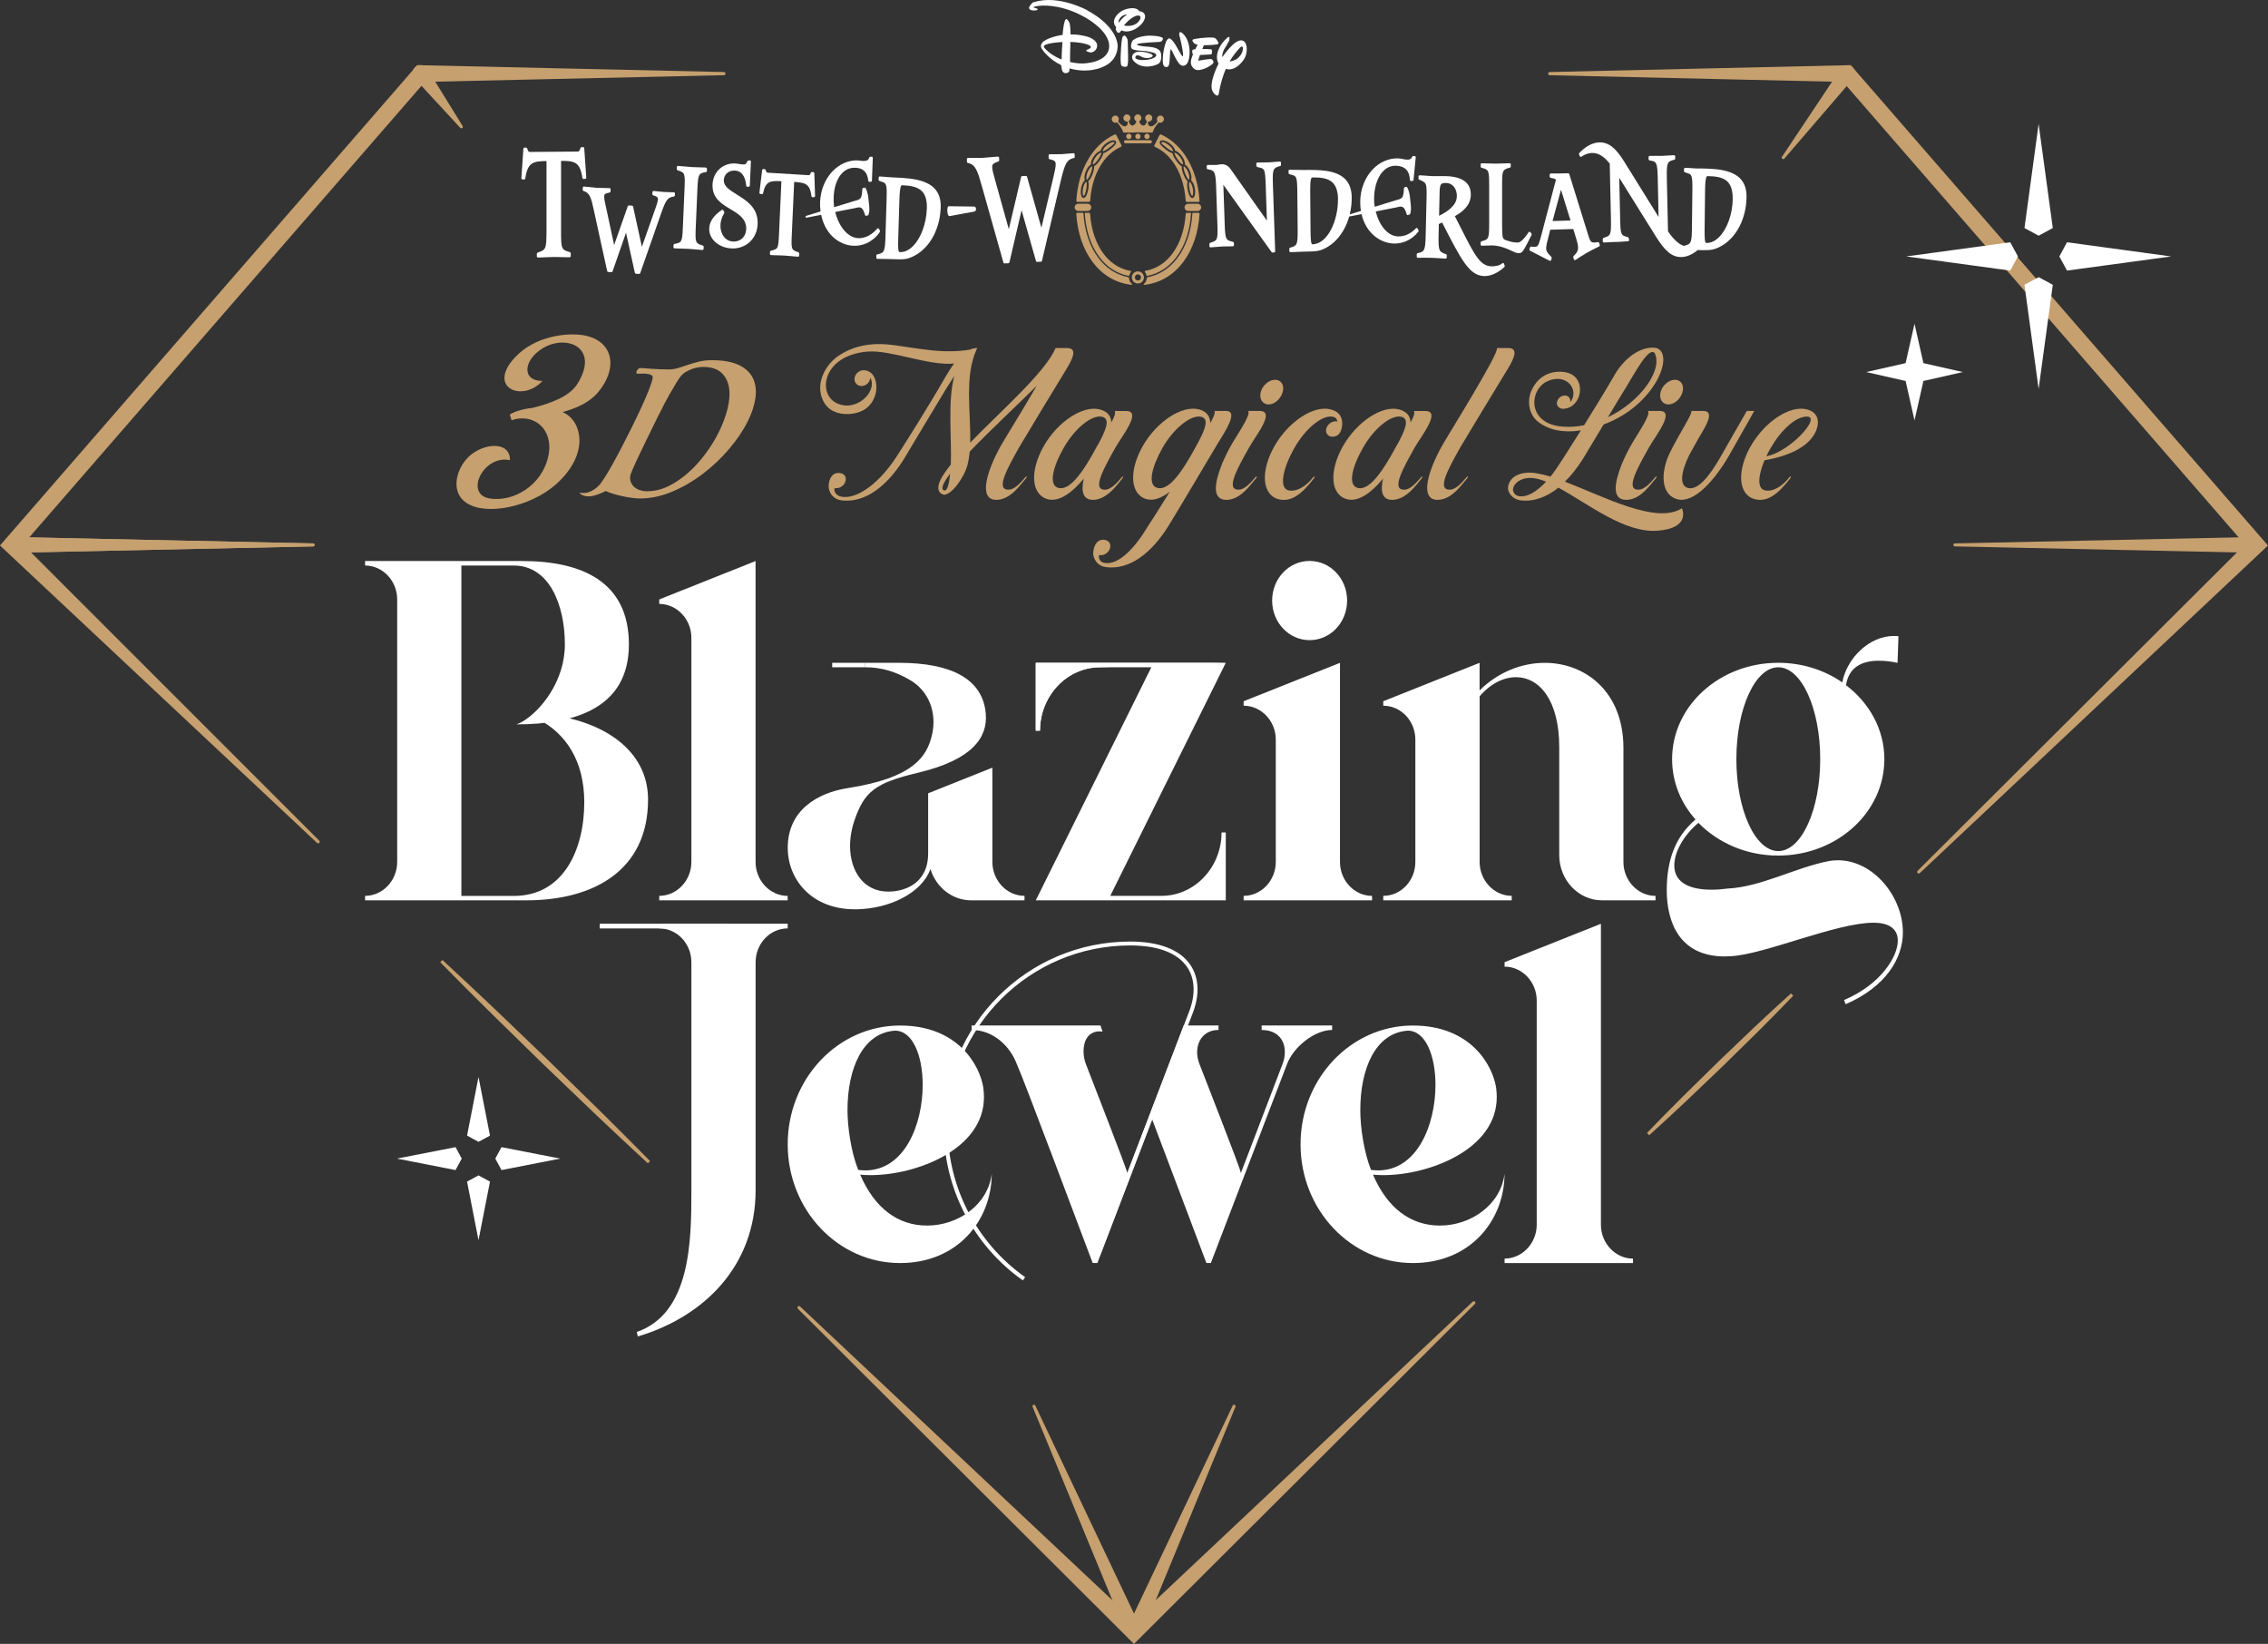 <?xml version="1.0" encoding="UTF-8"?>
<svg id="_レイヤー_2" data-name="レイヤー 2" xmlns="http://www.w3.org/2000/svg" viewBox="0 0 546.97 396.42">
  <rect x="0" y="0" width="546.97" height="396.42" fill="#333333" stroke="none"/>
  <defs>
    <style>
      .cls-1 {
        fill: #c6a06f;
      }

      .cls-2 {
        fill: #fff;
      }

      .cls-3 {
        fill: #bca071;
      }
    </style>
  </defs>
  <g id="object">
    <g>
      <path class="cls-3" d="M2.8,129.49l72.73,1.55c.2,0,.35.17.35.37,0,.19-.16.35-.35.35l-72.73,1.55c-1.06.02-1.93-.81-1.95-1.87-.02-1.06.82-1.93,1.87-1.95h.08"/>
      <path class="cls-2" d="M131.19,172.21c14.02,1.34,25.1,8.54,25.1,20.58,0,17.11-13.12,24.32-29.36,24.32h-38.88v-1.08c4.25,0,7.74-3.69,7.74-8.18v-63.3c0-4.49-3.5-8.18-7.74-8.18v-1.08h37.86c14.25,0,25.76,4.85,25.76,20.11s-12.87,19.28-27.12,19.28c0,0,.96-.37,1.43-.65,4.64-2.75,10.25-9.95,10.25-18.62,0-9.55-3.76-19.03-12.32-19.03h-12.64v79.67h12.64c12.05,0,17-11.25,17-22.62,0-9.99-4.5-16.51-10.9-19.89-1.17-.62-.41-1.46,1.18-1.31"/>
      <path class="cls-2" d="M189.97,217.11h-30.98v-1.08c4.25,0,7.75-3.69,7.75-8.18v-54.04c0-4.49-3.5-8.18-7.75-8.18v-1.08l23.23-9.26v72.57c0,4.49,3.49,8.18,7.74,8.18v1.08Z"/>
      <path class="cls-2" d="M249.8,217.11l27.86-56.2h-12.37c-7.96,0-14.47,6.88-14.47,15.29h-1.02v-16.37h45.82l-27.86,56.2h12.37c7.96,0,14.47-6.87,14.47-15.29h1.02v16.37h-45.82ZM265.28,160.91c-7.96,0-14.47,6.88-14.47,15.29h-1.02v-16.37h45.82"/>
      <path class="cls-2" d="M330.91,217.11h-30.98v-1.08c4.25,0,7.75-3.69,7.75-8.18v-29.49c0-4.49-3.5-8.18-7.75-8.18v-1.08l23.23-9.26v48.02c0,4.49,3.49,8.18,7.74,8.18v1.08Z"/>
      <path class="cls-2" d="M399.27,217.11h-12.91c-5.7,0-10.32-4.89-10.32-10.91v-25.97c0-11.54-4.89-16.93-10.43-16.93-2.96,0-6.13,1.53-8.77,4.6v39.95c0,4.49,3.5,8.18,7.74,8.18v1.08h-30.98v-1.08c4.3,0,7.74-3.69,7.74-8.18v-29.49c0-4.49-3.44-8.18-7.74-8.18v-1.08l23.23-9.26v6.65c4.46-4.43,10.22-6.65,15.7-6.65,9.79,0,18.93,6.93,18.99,20.4v27.62c0,4.49,3.49,8.18,7.74,8.18v1.08Z"/>
      <path class="cls-2" d="M445.11,242.17l-.38-1.02c8.87-3.75,12.96-10.46,12.96-14.32,0-2.56-1.72-4.32-5.86-4.32-8.98,0-26.35,7.67-34.37,8.07l-1.51.06c-10.92,0-13.98-8.3-13.98-15.97,0-7.16,1.99-12.84,6.94-17.05-3.55-3.98-5.65-9.04-5.65-14.55,0-12.84,11.45-23.24,25.6-23.24,5.81,0,11.13,1.76,15.44,4.72,1.13-5.96,6.61-11.19,12.42-11.19.38,0,.75,0,1.13.06l-.22,6.42c-1.56-.34-3.07-.51-4.52-.51-4.09,0-7.26,1.59-7.91,5.91,5.65,4.26,9.25,10.68,9.25,17.84,0,12.84-11.45,23.24-25.6,23.24-7.69,0-14.52-3.07-19.25-7.9-3.98,3.41-5.81,7.39-5.81,10.28,0,4.49,4.3,5.85,8.98,5.85,1.29,0,2.64-.11,3.93-.28,8.01-.4,16.35-5.06,24.2-6.59.81-.17,1.62-.23,2.37-.23,8.45,0,15.65,8.69,15.65,17.39,0,6.14-3.98,13.07-13.82,17.33M428.87,205.23c5.59,0,10.11-9.94,10.11-22.16s-4.52-22.16-10.11-22.16-10.11,9.94-10.11,22.16,4.52,22.16,10.11,22.16"/>
      <path class="cls-2" d="M265.28,160.91c-7.96,0-14.47,6.88-14.47,15.29h-1.02v-16.37h45.82"/>
      <path class="cls-2" d="M208.66,160.91h0c3.91,0,7.33,1.02,10.88,3.12,4.48,2.65,6.44,7.78,5.25,13.09-1.21,5.41-4.62,10.48-20.26,12.91-7.42,1.15-14.55,5.36-14.55,14.41,0,7.79,5.91,14.83,16.13,14.83h.48c7.74-.11,15.7-3.81,17.8-9.72,1.34,4.38,5.22,7.56,9.84,7.56h12.85v-1.08c-4.25,0-7.75-3.69-7.75-8.18v-22.73l-15.49,6.18v14.56c-.05,7.33-5.81,9.15-9.63,9.15-5.97,0-9.2-5-9.2-11.02,0-2.02.37-4.16,1.1-6.28,2.38-6.8,4.89-8.9,15.3-11.37,13.13-3.12,16.81-8.52,16.33-14.22-.7-8.38-8.26-12.29-21.01-12.29h-8.14l.04,1.08Z"/>
      <path class="cls-2" d="M153.83,322.28l-.27-1.08c13.07-4.49,13.18-22.11,13.18-34.21v-54.93c0-4.55-3.5-8.18-7.75-8.18v-1.14h30.98v1.14c-4.25,0-7.74,3.64-7.74,8.18v54.93c0,18.24-12.37,30.51-28.4,35.29"/>
      <path class="cls-2" d="M217.08,304.58c-15.01,0-27.11-12.84-27.11-28.64s12.1-28.64,27.11-28.64c13.93,0,19.2,9.55,20.06,14.94.11.8.16,1.59.16,2.33,0,12.67-16.4,18.81-27.32,18.81-.86,0-1.72-.06-2.53-.11,3.5,8.12,9.14,12.27,16.13,12.27,7.48,0,14.68-5,15.6-12.5-.05,11.31-8.28,21.54-22.1,21.54M208.64,282.24c9.57,0,13.88-11.14,13.88-20.63,0-6.99-2.37-13.07-6.67-13.07-7.8.51-11.46,9.15-11.46,19.15,0,4.15.86,10.06,2.58,14.43.59.06,1.13.11,1.67.11"/>
      <path class="cls-2" d="M340.75,304.58c-15,0-27.1-12.84-27.1-28.64s12.1-28.64,27.1-28.64c13.93,0,19.2,9.55,20.06,14.94.11.8.16,1.59.16,2.33,0,12.67-16.4,18.81-27.32,18.81-.86,0-1.72-.06-2.53-.11,3.5,8.12,9.14,12.27,16.13,12.27,7.48,0,14.68-5,15.6-12.5-.05,11.31-8.28,21.54-22.1,21.54M332.31,282.24c9.57,0,13.88-11.14,13.88-20.63,0-6.99-2.37-13.07-6.67-13.07-7.8.51-11.46,9.15-11.46,19.15,0,4.15.86,10.06,2.58,14.43.59.06,1.13.11,1.67.11"/>
      <path class="cls-2" d="M393.84,304.58h-30.98v-1.08c4.25,0,7.75-3.69,7.75-8.18v-54.04c0-4.49-3.5-8.18-7.75-8.18v-1.08l23.23-9.26v72.57c0,4.49,3.49,8.18,7.74,8.18v1.08Z"/>
      <path class="cls-2" d="M246.68,308.76c-11.94-8.42-19.07-22.16-19.07-36.76,0-24.79,20.16-44.95,44.95-44.95,6.96,0,11.97,1.93,14.48,5.57,2.11,3.06,2.33,7.18.64,11.6l-22.35,58.47-.88-.34,22.35-58.47c1.58-4.12,1.39-7.94-.54-10.73-2.32-3.38-7.06-5.16-13.7-5.16-24.26,0-44,19.74-44,44,0,14.29,6.98,27.74,18.67,35.99l-.54.77Z"/>
      <path class="cls-2" d="M304.27,247.3v1.08c3.82,0,5.59,2.44,5.59,5.28,0,.97-.16,1.93-.54,2.9l-10.06,26.31c0-.85-9.09-23.87-10.06-26.48-.32-.91-.49-1.82-.49-2.62,0-3.01,1.88-5.4,5.16-5.4v-1.08h-8.4l-8.12,21.23s0,.01,0,.02l-5.49,14.32c0-.74-9.09-23.87-10.06-26.48-.32-.91-.48-1.88-.48-2.84,0-3.07,1.51-4.83,3.87-4.83.24,0,.48.02.7.05l-.49-1.47h-31.08v1.08c5.32,0,9.31,4.03,10.86,8.13,1.88,4.15,15.54,40.74,18.34,48.07h1.13l13.23-34.6c4.78,12.56,11.24,29.83,13.07,34.6h1.07l18.39-48.02c1.56-4.09,6.62-8.18,10.86-8.18v-1.08h-17.05Z"/>
      <rect class="cls-2" x="144.64" y="222.75" width="30.98" height="1.14"/>
      <path class="cls-2" d="M315.84,154.37c-5,0-9.04-4.26-9.04-9.55s4.03-9.55,9.04-9.55,9.04,4.26,9.04,9.55-4.03,9.55-9.04,9.55"/>
      <polygon class="cls-2" points="200.7 160.91 208.66 160.91 208.62 159.83 200.7 159.83 200.7 160.91"/>
      <path class="cls-1" d="M355.71,314.43l-80.82,80.59-1.41,1.4-1.41-1.4-79.64-79.42c-.15-.15-.15-.39,0-.54.15-.15.38-.15.53,0l81.93,77.06h-2.81l83.1-78.23c.15-.14.39-.13.54.02.14.15.13.38,0,.53"/>
      <path class="cls-1" d="M174.6,18.13l-73.07,1.64,1.53-.7L4.33,132.72l-.12-2.78,72.78,72.78c.15.15.15.39,0,.54-.14.14-.38.15-.53,0L1.39,132.85l-1.39-1.31,1.28-1.47L100,16.43l.62-.72.9.02,73.07,1.64c.21,0,.37.18.37.39,0,.2-.17.37-.37.37"/>
      <path class="cls-1" d="M373.74,17.37l71.7-1.64.9-.02.62.72,98.73,113.65,1.27,1.47-1.39,1.31-82.58,77.69c-.15.14-.39.13-.53-.02-.14-.15-.14-.38,0-.53l80.29-80.05-.12,2.78-98.73-113.65,1.53.7-71.7-1.64c-.21,0-.37-.18-.37-.39,0-.2.17-.37.37-.37"/>
      <path class="cls-1" d="M2.8,129.49l72.73,1.55c.2,0,.35.17.35.37,0,.19-.16.35-.35.35l-72.73,1.55c-1.06.02-1.93-.81-1.95-1.87-.02-1.06.81-1.93,1.87-1.95h.08"/>
      <path class="cls-1" d="M544.17,133.31l-72.73-1.55c-.2,0-.35-.17-.35-.37,0-.19.16-.35.35-.35l72.73-1.55c1.06-.02,1.93.81,1.95,1.87.02,1.06-.82,1.93-1.87,1.95h-.08"/>
      <path class="cls-1" d="M103.05,16.6l8.53,13.8c.1.17.05.39-.12.49-.15.09-.34.06-.46-.06l-11-11.92c-.72-.78-.67-1.99.11-2.71.78-.72,1.99-.67,2.71.11.08.09.16.19.22.29"/>
      <path class="cls-1" d="M446.96,18.91l-16.63,19.33c-.13.15-.36.17-.51.04-.14-.12-.16-.32-.06-.47l14.15-21.21c.59-.88,1.78-1.12,2.66-.53.88.59,1.12,1.78.53,2.66-.04.06-.09.13-.14.19"/>
      <path class="cls-1" d="M271.74,392.79l25.55-53.84c.09-.18.3-.26.48-.17.17.08.25.29.18.46l-22.71,55.1c-.4.98-1.52,1.44-2.5,1.04-.98-.4-1.44-1.52-1.04-2.5.01-.03.03-.06.04-.09"/>
      <path class="cls-1" d="M271.74,394.34l-22.71-55.1c-.08-.18.01-.39.19-.47.18-.07.38,0,.46.18l25.55,53.84c.45.95.05,2.1-.91,2.55-.95.45-2.1.05-2.55-.91-.01-.03-.03-.06-.04-.09"/>
      <path class="cls-1" d="M106.7,231.5c4.27,3.94,8.52,7.91,12.72,11.91l12.58,12.06,12.46,12.19c4.14,4.08,8.24,8.19,12.32,12.33l-.53.55c-4.27-3.94-8.51-7.91-12.72-11.91l-12.58-12.06-12.46-12.19c-4.14-4.08-8.24-8.19-12.31-12.34l.53-.55Z"/>
      <path class="cls-1" d="M432.48,240.11c-2.8,2.91-5.62,5.78-8.48,8.63l-8.63,8.47-8.75,8.35c-2.93,2.77-5.9,5.5-8.89,8.2l-.53-.55c2.8-2.9,5.62-5.78,8.48-8.62l8.62-8.48,8.74-8.35c2.93-2.77,5.9-5.5,8.89-8.2l.53.55Z"/>
      <path class="cls-2" d="M140.64,35.48h-.39c-.12,0-.22.08-.26.21-.24.85-.42.85-.74.86l-11.36.09c-.32,0-.51,0-.74-.83-.03-.12-.16-.21-.26-.21h-.41c-.14,0-.26.12-.26.27l-.48,7.08c0,.08.02.16.07.22.05.06.11.08.2.09.05,0,.12,0,.17.01.08,0,.16.02.23.02.13-.02.25-.1.27-.24.56-3.91,1.91-4.18,5.12-4.21v16.73c-.02,4.6-.14,4.64-2.15,5.35-.11.04-.18.15-.18.27v.63c0,.08.03.15.08.2.05.05.12.08.19.08h0c.67,0,1.35-.04,2.01-.07.63-.03,1.24-.06,1.82-.06.72,0,1.44.02,2.11.04.61.02,1.18.04,1.69.03.15,0,.27-.13.27-.29v-.67c0-.13-.08-.24-.2-.28-2.02-.58-2.14-.61-2.13-5.27v-16.73c3.23-.02,4.57.23,5.15,4.12.02.14.13.24.26.24h0c.07,0,.15,0,.22-.02.13-.02.29,0,.38-.11.05-.06.08-.14.07-.22l-.49-7.07c-.01-.15-.13-.26-.27-.26"/>
      <path class="cls-2" d="M162.76,47.16l.02-.49c0-.16-.11-.29-.25-.3-.42-.03-.83-.03-1.25-.04-.41,0-.81-.01-1.22-.04-.4-.03-.8-.07-1.2-.12-.41-.05-.82-.09-1.23-.12-.07,0-.14.02-.19.07-.05.05-.09.12-.09.2l-.02.49c0,.13.07.25.19.29,1.07.33,1.17.55,1.15.99-.02.47-.25,1.17-.63,2.25l-3.24,9.17-2.12-9.7c-.03-.12-.13-.21-.24-.22l-.77-.05c-.12,0-.22.07-.27.19l-3.29,9.35-2.05-9.53c-.24-1.06-.37-1.76-.35-2.21.02-.52.19-.69,1.31-.91.12-.03.21-.13.22-.27l.02-.49c0-.16-.1-.29-.25-.3-.52-.03-1.04-.04-1.55-.04-.51,0-1.02-.01-1.53-.04s-1.02-.09-1.53-.15c-.52-.06-1.04-.12-1.56-.15-.07,0-.14.02-.2.07-.05.05-.08.12-.09.2l-.02.51c0,.13.08.26.2.29,1.53.43,1.85,1.68,2.5,4.69l3.2,14.62c.03.12.13.21.24.22l.79.05c.12,0,.23-.07.27-.19l3.25-9.33,2.13,9.67c.03.12.13.21.24.22l.79.05h.01c.11,0,.21-.07.25-.19l5.01-14.31c1.16-3.27,1.55-3.98,3.08-4.15.13-.01.23-.13.24-.27"/>
      <path class="cls-2" d="M170.24,40.4c-.53-.03-1.06-.04-1.6-.05-.56-.01-1.14-.03-1.76-.06-.53-.03-1.05-.08-1.58-.13-.57-.05-1.15-.11-1.79-.15-.08,0-.14.02-.19.07-.05.05-.08.12-.09.2l-.02.49c0,.13.07.25.19.29,1.74.58,1.85.61,1.69,4.34l-.4,9.31c-.16,3.73-.27,3.75-2.04,4.12-.12.03-.21.14-.22.27l-.02.49c0,.16.11.29.25.3.71.04,1.32.05,1.9.07.51.01.99.02,1.48.05.65.04,1.25.1,1.82.15.52.05,1.03.1,1.53.13h.02c.06,0,.13-.03.18-.07.05-.05.09-.12.09-.2l.02-.51c0-.13-.07-.25-.19-.29-1.74-.55-1.88-.59-1.72-4.32l.4-9.31c.16-3.74.38-3.78,2.07-4.09.12-.02.22-.13.22-.27l.02-.51c0-.16-.11-.29-.25-.3"/>
      <path class="cls-2" d="M177.71,46.91c-1.66-1.03-3.1-1.92-3.15-3.3-.04-.94.56-2.37,2.36-2.47,1.77-.09,2.84,1.2,3.05,3.64.01.15.14.27.28.26l.33-.02c.14,0,.25-.13.25-.27l.27-5.77c0-.08-.03-.16-.08-.22-.05-.06-.13-.09-.2-.08l-.33.02c-.1,0-.19.07-.23.16-.34.76-.56.77-.84.79-.38.02-.74-.04-1.12-.1-.45-.08-.96-.17-1.59-.13-2.9.16-4.99,2.55-4.87,5.58.11,2.92,2.25,4.19,4.31,5.43,1.91,1.14,3.72,2.23,3.81,4.54.07,1.84-1.1,3.18-2.84,3.28-.87.04-1.64-.23-2.23-.81-.68-.66-1.09-1.68-1.14-2.81-.04-1.06.26-2.15.9-3.24.06-.09.06-.21,0-.3l-.22-.37c-.04-.06-.1-.11-.17-.13-.07-.02-.14,0-.2.04-2.07,1.4-3.08,3-3.02,4.74.04,1.08.51,2.07,1.34,2.88,1.08,1.05,2.67,1.66,4.3,1.66.12,0,.23,0,.35,0,3.43-.19,5.83-2.9,5.69-6.46-.14-3.51-2.73-5.12-5.02-6.53"/>
      <path class="cls-2" d="M192.56,60.83c-1.67-.55-1.77-.59-1.61-4.13l.58-12.83c2.69.17,3.81.45,4.16,3.43.02.14.12.24.25.25.06,0,.13,0,.19,0,.05,0,.1,0,.16,0,.08,0,.15-.03.2-.08s.08-.13.08-.21l-.18-5.48c0-.15-.11-.27-.25-.28l-.33-.02c-.12,0-.22.06-.27.18-.22.6-.35.59-.62.58l-9.68-.59c-.28-.02-.42-.02-.57-.65-.03-.12-.13-.2-.24-.21l-.35-.02c-.13,0-.26.1-.28.25l-.65,5.43c0,.08.01.16.06.22.05.06.12.1.19.1.05,0,.1.01.15.02.07.01.13.02.2.03.12,0,.25-.09.28-.22.6-2.92,1.74-3.05,4.42-2.9l-.58,12.83c-.16,3.48-.22,3.5-1.96,3.93-.12.03-.2.14-.21.26l-.02.49c0,.16.1.29.25.3.56.03,1.13.05,1.69.06.54.01,1.07.03,1.57.06.61.04,1.22.1,1.8.15.52.05,1.01.1,1.45.13h.01c.07,0,.13-.03.18-.07.05-.05.08-.12.09-.2l.02-.51c0-.13-.07-.25-.19-.29"/>
      <path class="cls-2" d="M212.18,55.92c.06-.09.07-.21.02-.31l-.22-.42c-.04-.08-.12-.13-.2-.14-.08,0-.17.02-.23.09-1.2,1.4-2.63,2.19-4.15,2.29-2.61.16-4.97-2.39-5.98-6.31l4.79-.94c1.28-.34,1.82-.4,2.43,1.71.03.11.14.18.25.15l.41-.11c.06-.02.11-.06.14-.12.38-.87.17-2.42.07-3.16-.01-.1-.02-.17-.03-.23,0-.04,0-.1-.01-.17-.04-.53-.14-1.93-.75-2.92-.05-.08-.14-.12-.22-.09l-.37.1c-.09.02-.15.1-.16.2-.13,2.45-.34,2.5-1.98,2.94,0,0,0,0,0,0l-4.82,1.48c-.01-.06-.02-.11-.03-.17l-.09-1.26c-.14-4.57,1.81-7.89,4.73-8.07,2.19-.13,3.41.92,3.62,3.13.02.15.14.26.28.26l.35-.02c.14,0,.25-.13.25-.27l.21-5.48c0-.08-.03-.16-.08-.22-.05-.06-.12-.09-.2-.08l-.33.02c-.11,0-.21.09-.24.2-.16.53-.49.77-1.12.81-.41.03-.73-.02-1.07-.06-.37-.05-.74-.1-1.24-.07-4.91.3-8.7,5.28-8.43,11.09.02.43.06.83.11,1.22l-3.48,1.07c-.11.03-.17.15-.14.26.02.1.11.17.2.17.01,0,.03,0,.04,0l3.53-.69c.53,2.6,1.73,4.28,2.77,5.27,1.47,1.41,3.39,2.2,5.3,2.2.14,0,.29,0,.43-.01,2.25-.14,4.31-1.35,5.66-3.32"/>
      <path class="cls-2" d="M215.54,42.8c-.65-.03-1.24-.08-1.82-.13-.53-.05-1.03-.09-1.54-.12-.07,0-.14.03-.19.08-.05.05-.08.12-.08.2l-.02.51c0,.12.07.24.18.28.2.08.38.14.55.19,1.09.36,1.31.44,1.2,4.12l-.28,9.29c-.11,3.67-.36,3.73-1.99,4.13-.12.03-.2.14-.21.27v.51c-.02.16.1.29.24.29.7.03,1.32.03,1.9.03.51,0,.99,0,1.46.03.82.03,1.47.06,2.01.06.92,0,1.53-.07,2.11-.25,4.5-1.42,7.64-6.37,7.81-12.33.2-6.68-6.47-6.96-11.34-7.17M223.52,50.32c-.11,3.58-1.43,7.13-3.36,9.05-1,.99-2.07,1.47-3.2,1.42-.37-.02-.4-1.17-.33-3.44l.28-9.29c.04-1.36.13-2.97.47-3.32.04-.04.09-.07.2-.07,0,0,.02,0,.03,0,3.85.16,6.05,1.14,5.92,5.64"/>
      <path class="cls-2" d="M228.84,49.73c-.07,0-.14.03-.19.08-.3.34-.24,1.77.09,2.18.07.08.17.13.26.13l6.05-1.12c.45-.09.48-1.19-.1-1.19-.42,0-6.13-.08-6.13-.08"/>
      <path class="cls-2" d="M258.98,38.13c.13-.03.21-.15.21-.29l-.02-.62c0-.08-.03-.15-.09-.2-.05-.05-.12-.08-.19-.08-.49.02-.98.07-1.46.12-.47.05-.95.1-1.43.12-.47.02-.94.02-1.42.01-.48,0-.96,0-1.44.01-.15,0-.26.14-.26.3l.02.62c0,.13.09.24.22.27,1.24.27,1.46.53,1.48,1.18.02.62-.18,1.55-.52,3l-2.93,12.35-3.46-12.3c-.03-.12-.14-.2-.27-.2l-.91.04c-.12,0-.22.09-.25.22l-2.97,12.59-3.37-12.08c-.38-1.34-.61-2.23-.63-2.82-.03-.76.24-1.01,1.49-1.43.11-.04.19-.15.19-.28l-.02-.62c0-.08-.03-.15-.09-.2-.05-.05-.11-.08-.19-.08-.62.03-1.23.09-1.82.15-.58.06-1.19.12-1.78.15-.6.03-1.21.02-1.8.01-.6,0-1.22-.01-1.83.01-.15,0-.26.14-.26.29l.02.66c0,.13.1.25.22.27,1.85.35,2.35,1.91,3.41,5.72l5.16,18.3c.03.12.14.2.26.2h.01l.93-.04c.12,0,.22-.09.25-.22l2.93-12.56,3.47,12.25c.04.13.15.21.27.2l.93-.04c.12,0,.22-.09.25-.22l4.46-19.01c1.03-4.32,1.45-5.37,3.24-5.79"/>
      <path class="cls-2" d="M308.86,39.03c-.05-.05-.13-.08-.19-.08-.48.02-.94.06-1.4.11-.44.04-.88.08-1.33.1-.92.04-1.81,0-2.7.04-.15,0-.26.14-.26.29l.02.51c0,.13.09.23.2.27.19.05.37.09.53.13,1.17.27,1.39.32,1.51,4.02l.3,8.79-8.51-12.07c-.73-1.14-1.46-1.58-2.48-1.53-.28.01-.5.06-.7.1-.15.03-.28.06-.42.06-.4.02-.77,0-1.13,0-.35-.01-.68-.02-1.02,0-.15,0-.26.14-.26.29l.02.49c0,.13.1.25.22.27,1.57.28,1.9.33,2.03,4.22l.31,9.13c.13,3.78-.01,3.82-1.74,4.38-.11.04-.19.15-.19.27v.54c0,.08.03.15.08.21.05.05.13.08.2.08.69-.03,1.25-.08,1.75-.13.41-.04.78-.07,1.16-.09.53-.03.91-.02,1.29-.02.37,0,.72,0,1.19-.02.15,0,.26-.14.26-.29l-.02-.51c0-.13-.09-.24-.21-.27-1.71-.42-1.89-.46-2.01-4.23l-.33-9.53,11.63,16.22c.05.07.13.11.21.11h.01l.39-.02c.15,0,.26-.14.26-.3l-.55-16.23c-.13-3.73.09-3.8,1.77-4.32.12-.04.2-.15.19-.28l-.02-.51c0-.08-.03-.15-.09-.2"/>
      <path class="cls-2" d="M342.11,55.58l-.2-.44c-.04-.08-.11-.14-.19-.16-.08-.02-.17.01-.23.08-1.25,1.28-2.7,1.95-4.18,1.95h-.08c-2.46-.04-4.54-2.44-5.44-6.02l5.04-.99c1.28-.34,1.82-.4,2.43,1.71.03.11.14.18.25.15l.41-.11c.06-.02.11-.06.14-.12.38-.87.17-2.42.07-3.16-.01-.1-.02-.17-.03-.23,0-.04,0-.1-.01-.17-.04-.53-.14-1.94-.75-2.92-.05-.08-.14-.12-.22-.09l-.37.1c-.09.02-.15.11-.16.2-.13,2.45-.34,2.5-1.98,2.94,0,0,0,0,0,0l-5.06,1.56c-.05-.32-.1-.64-.14-.97l-.02-1.26c.13-4.53,2.23-7.67,5.12-7.67h.07c2.2.04,3.35,1.19,3.44,3.41,0,.15.12.27.26.27h.35c.13,0,.26-.1.27-.25l.53-5.45c0-.08-.02-.16-.07-.22-.05-.06-.12-.1-.2-.1h-.33c-.1.01-.21.06-.25.17-.19.51-.54.72-1.16.71-.41,0-.73-.07-1.07-.15-.36-.08-.73-.15-1.24-.16-2.19-.05-4.34.89-6.01,2.6-1.9,1.97-3.02,4.81-3.06,7.79,0,.81.05,1.57.16,2.29l-2.68.82c.32-1.31.49-2.71.47-4.16-.02-1.81-.53-3.25-1.53-4.29-2.25-2.35-6.6-2.3-10.08-2.25-.65,0-1.24-.01-1.82-.03-.53-.02-1.03-.04-1.54-.03-.15,0-.27.13-.26.29v.51c0,.12.08.23.19.27.21.07.39.12.56.16,1.1.3,1.33.37,1.36,4.05l.09,9.29c.03,3.67-.22,3.75-1.83,4.23-.12.04-.2.15-.19.28v.51c0,.08.03.15.08.2.05.05.12.08.19.08h0c.7,0,1.33-.04,1.91-.07.5-.03.98-.05,1.45-.05,2.21-.03,3.2-.08,4.11-.42,3.21-1.2,5.62-4.22,6.7-8.04l2.98-.58c1.05,4.55,4.52,7.03,7.87,7.09.04,0,.08,0,.12,0,2.21,0,4.28-1.04,5.72-2.87.07-.08.08-.21.04-.31M322.67,48.09c.05,5.08-2.47,10.77-6.15,10.82-.07,0-.1-.02-.13-.05-.28-.29-.32-1.76-.33-3.36l-.08-9.29c-.03-3.15.26-3.42.57-3.42,1.87-.02,3.75.12,4.91,1.32.81.84,1.21,2.15,1.23,3.99"/>
      <path class="cls-2" d="M362.74,63.6c-.03-.09-.1-.15-.19-.17-.08-.02-.17,0-.24.06-.62.58-1.82.76-2.66.73-2.7-.08-4.07-2.78-7.36-9.29-.44-.87-.91-1.8-1.42-2.8,1.81-1.03,3.78-2.54,3.84-5.07.07-2.91-1.92-4.45-5.91-4.58-.6-.02-1.15,0-1.68,0-.48.01-.94.02-1.39,0-.73-.02-1.34-.07-1.93-.12-.5-.04-.96-.08-1.43-.09-.08,0-.14.03-.19.08-.05.05-.08.12-.08.2v.51c-.01.12.05.23.16.27l.06.02c1.66.69,1.8.74,1.72,4.33l-.21,9.13c-.09,3.73-.35,3.89-1.94,4.23-.12.03-.21.14-.22.27v.57c-.01.08.01.15.06.21.05.05.12.09.2.08.92-.02,2.35-.04,3.35,0,.65.02,1.25.06,1.82.1.53.04,1.03.07,1.54.09.07,0,.14-.03.19-.08.05-.05.08-.12.08-.2v-.51c.02-.13-.06-.24-.17-.28-1.63-.57-1.88-.66-1.8-4.38l.06-2.88c.21-.11.43-.21.64-.3l.15-.07c4.62,9.04,6.56,12.79,10.1,12.91.05,0,.1,0,.15,0,1.57,0,3.22-.76,4.77-2.19.09-.08.12-.21.07-.32l-.17-.46ZM351.34,47.39c-.05,2.21-2.36,3.69-4.28,4.65l.13-5.73c.02-1.08.14-1.66.4-1.92.18-.18.48-.26,1.04-.26.07,0,.15,0,.23,0,1.48.05,2.53,1.41,2.49,3.25"/>
      <path class="cls-2" d="M369.34,56.31l-.28-.33c-.05-.06-.13-.1-.21-.09-.08,0-.15.05-.2.12-1.54,2.28-2.19,2.48-2.72,2.48-1.01,0-1.93-.29-2.78-.58-.76-.28-.89-.43-.89-3.94v-9.29c0-3.72.11-3.75,1.89-4.26.12-.03.2-.15.2-.28v-.49c0-.16-.12-.29-.27-.29-.58,0-1.15.03-1.72.06-1.12.05-2.22.05-3.29,0-.56-.03-1.12-.05-1.71-.05-.15,0-.27.13-.27.29v.51c0,.13.08.24.2.28,1.74.49,1.85.52,1.85,4.24v9.29c0,3.72-.17,3.76-1.85,4.21-.12.03-.2.15-.2.28v.51c0,.16.12.28.27.28.59,0,1.17-.03,1.63-.05.3-.02.56-.03.73-.03,1.44,0,3.06.44,4.95,1.35l.13.06c.42.21.85.42,1.3.44.08.01.16.02.24.02.13,0,.26-.02.38-.06.6-.26,1.11-1.25,2.65-4.35.05-.11.04-.24-.04-.33"/>
      <path class="cls-2" d="M385.65,58.59c-.04-.15-.18-.24-.32-.21-.61.15-1.01.11-1.15.09-.62-.11-.8-.6-1.22-2.01-.06-.2-.13-.41-.2-.64l-4.3-13.84c-.04-.12-.13-.2-.26-.2-1.82.06-3.27.07-4.18.05-.08,0-.15.03-.2.08-.05.06-.08.13-.08.21v.49c.01.14.11.25.24.28.63.1,1.05.27,1.28.39l-3.71,14.07c-.49,1.83-.71,2.11-1.25,2.16-.25.03-.61.02-1.02-.05-.13-.02-.25.06-.29.2l-.14.46c-.04.13.02.28.14.34l.59.3c.93.47,1.91.97,4.14,2.12.04.02.08.03.12.03s.08,0,.11-.03c.07-.04.13-.1.15-.19l.12-.46c.03-.1,0-.21-.08-.28-1.14-1.14-1.34-1.53-1.23-2.48.04-.45.21-1.12.41-1.89.07-.26.13-.53.21-.81l.34-1.37,5.56-.17.54,1.78c.42,1.34.64,2.19.61,2.83-.02.71-.33,1.15-1.09,1.92-.07.07-.1.19-.07.29l.14.48c.03.08.08.15.16.18.08.03.17.02.24-.03l.1-.06c1.92-1.26,2.63-1.74,5.6-3.2.12-.06.18-.2.15-.33l-.12-.51ZM378.76,53.17l-4.33.13,2.03-7.54,2.3,7.41Z"/>
      <path class="cls-2" d="M409.76,40.64c-.65,0-1.24-.05-1.82-.09-.53-.03-1.04-.07-1.54-.07-.07,0-.14.03-.19.08-.05.05-.08.12-.08.2v.51c0,.12.07.23.18.27.2.07.39.13.56.18,1.09.34,1.32.4,1.28,4.09l-.11,9.29c-.04,3.67-.29,3.74-1.92,4.18-.01,0-.02.02-.03.02-1.26-.44-2.52-1.6-3.82-3.51l-.28-12.86c-.08-3.91.17-3.98,1.82-4.42.12-.03.2-.15.2-.28v-.53c-.01-.08-.04-.15-.1-.2-.05-.05-.12-.08-.19-.08-.63.02-1.21.06-1.74.1-.44.03-.84.06-1.21.07-.46.01-.93,0-1.41,0-.5,0-1-.01-1.51,0-.15,0-.26.13-.26.29v.53c.01.14.11.25.23.28l.18.03c1.45.26,1.71.31,1.8,4.27l.2,9.33-8.33-13.41c-2.05-3.32-3.79-4.64-6-4.57-1.6.05-3.31.96-4.8,2.57-.08.08-.1.21-.05.32l.19.44c.03.08.1.13.17.15s.16,0,.22-.04c.75-.54,1.67-.87,2.53-.9,1.48-.04,2.88.8,4.29,2.57l.29,13.43c.08,3.89-.09,3.94-1.78,4.48-.12.04-.19.15-.19.28,0,.1,0,.19,0,.28,0,.1,0,.19,0,.28,0,.08.03.15.08.2.05.05.11.07.19.08.39-.01.79-.04,1.18-.06.38-.03.75-.05,1.11-.06l1.45-.04c.27-.04.61-.05.97-.07.36-.02.76-.04,1.14-.08.08,0,.15-.05.19-.12.04-.07.06-.15.04-.23l-.1-.42c-.03-.1-.1-.18-.19-.21-1.66-.44-1.79-.48-1.87-4.37l-.22-9.95,8.83,14.15h0c2.24,3.6,3.91,4.96,6.07,4.96.05,0,.1,0,.16,0,1.27-.04,2.6-.63,3.85-1.67h.09c2.21.04,3.2.02,4.11-.3,4.47-1.54,7.52-6.57,7.59-12.53.08-6.69-6.6-6.79-11.47-6.87M417.88,47.95c-.04,3.58-1.3,7.16-3.2,9.13-.98,1.02-2.02,1.53-3.18,1.51-.37,0-.42-1.16-.4-3.42l.11-9.29c.02-1.36.08-2.98.42-3.33.04-.04.09-.08.21-.08h.01c3.85.06,6.07.98,6.02,5.48"/>
      <path class="cls-1" d="M276.12,65.58c-.09-.12-.03-.25.15-.28,3.11-.55,5.16-2.42,6.39-4.03,1.91-2.51,3.05-5.91,3.3-9.71.01-.16.07-.23.17-.23h1c.07,0,.11.04.11.11-.23,4.13-1.47,7.86-3.57,10.61-1.84,2.42-4.21,3.93-6.95,4.47-.11.02-.18-.02-.21-.11-.07-.31-.21-.58-.39-.82M281.36,35.63c.74.56,1.14.75,1.36.82.15.05.22-.03.17-.19-.1-.29-.41-.8-1.03-1.27-.6-.46-1.08-.7-1.4-.73-.34-.03-.38.12-.36.22.03.18.38.46,1.27,1.15M280.06,32.45c5.39,2.5,8.77,8.61,9.22,15.91.01.19-.07.33-.2.33h-2.83c-.19,0-.28-.14-.3-.33-.26-3.76-1.4-7.13-3.29-9.61-.9-1.18-2.24-2.5-4.12-3.33-.16-.07-.2-.26-.13-.4l1.2-2.4c.09-.17.29-.24.45-.16M280.08,33.87c-.22.05-.31.17-.35.26-.2.41.22.99,1.36,1.87.86.65,1.37.89,1.7.94.02.32.21.85.85,1.76.55.78,1.01,1.24,1.38,1.39-.1.49.13,1.27.38,1.94.22.55.6,1.37,1.04,1.68-.23.53-.1,1.51-.01,1.99.12.62.45,2.05,1.11,2.05.01,0,.02,0,.04,0,.1,0,.24-.05.36-.21.29-.38.38-1.24.21-2.15-.16-.87-.51-1.61-.9-1.9.19-.45.1-1.28-.22-2.1-.31-.81-.83-1.49-1.27-1.69.09-.48-.19-1.3-.69-2.01-.5-.72-1.18-1.25-1.67-1.33-.05-.51-.55-1.21-1.24-1.75-.72-.56-1.57-.86-2.07-.74M282.93,36.47h0,0ZM286.88,45.61c.16.88.38,1.35.52,1.55.07.1.15.12.21,0,.11-.26.21-.87.06-1.68-.15-.84-.47-1.39-.67-1.57-.08-.08-.15-.06-.18.04-.07.23-.11.79.05,1.67M284.01,38.42c.49.69.86,1.04,1.08,1.18.13.09.22.01.21-.1,0-.3-.17-.89-.63-1.54-.47-.67-.97-1.01-1.25-1.12-.13-.05-.2,0-.17.15.05.22.22.67.76,1.44M286.61,43.26c.1.1.2.07.22-.06.06-.29.03-.9-.26-1.64-.28-.73-.67-1.19-.92-1.37-.13-.1-.22-.05-.22.1,0,.25.08.76.39,1.56.32.81.61,1.23.79,1.41M289.1,51.33h-1.41c-.07,0-.11.04-.12.11-.24,4.2-1.5,8-3.64,10.81-1.9,2.49-4.34,4.05-7.17,4.6-.13.03-.18.09-.19.23-.04.56-.3,1.05-.69,1.4-.13.12-.11.24.13.21,7.75-.87,12.76-8.09,13.28-17.13,0-.14-.04-.23-.19-.23M266.2,61.27c-1.91-2.51-3.05-5.91-3.3-9.71-.01-.16-.07-.23-.17-.23h-1c-.07,0-.11.04-.11.11.23,4.13,1.47,7.86,3.57,10.61,1.84,2.42,4.21,3.93,6.95,4.47.11.02.18-.02.21-.11.07-.31.21-.58.39-.82.09-.12.03-.25-.15-.28-3.11-.55-5.16-2.42-6.38-4.03M261.46,47.16c.14-.2.36-.67.52-1.55.16-.88.12-1.44.05-1.67-.03-.1-.1-.12-.18-.04-.2.19-.52.74-.67,1.57-.15.81-.05,1.42.06,1.68.06.13.14.11.21,0M262.24,43.26c.18-.18.47-.59.79-1.41.31-.8.39-1.31.38-1.56,0-.16-.1-.2-.22-.1-.24.18-.63.64-.92,1.37-.29.74-.31,1.35-.26,1.64.03.13.12.17.22.06M259.58,48.36c.44-7.3,3.82-13.41,9.22-15.91.17-.08.37-.01.45.16l1.2,2.4c.07.14.04.33-.13.4-1.87.84-3.21,2.15-4.11,3.33-1.89,2.48-3.03,5.85-3.29,9.61-.01.19-.11.33-.3.33h-2.83c-.13,0-.21-.14-.2-.33M260.93,47.53c.13.16.27.21.36.21.01,0,.03,0,.04,0,.66,0,1-1.43,1.11-2.05.09-.48.22-1.46-.01-1.99.44-.31.82-1.12,1.04-1.68.26-.66.48-1.44.38-1.94.37-.16.84-.62,1.38-1.39.63-.91.82-1.44.85-1.76.32-.05.84-.28,1.69-.94,1.14-.88,1.56-1.46,1.36-1.87-.04-.09-.14-.21-.35-.26-.5-.12-1.35.19-2.07.74-.7.53-1.2,1.24-1.24,1.75-.49.08-1.16.61-1.67,1.33-.5.71-.78,1.53-.69,2.01-.44.2-.96.88-1.27,1.69-.32.82-.4,1.65-.21,2.1-.39.29-.75,1.03-.9,1.9-.17.91-.08,1.77.21,2.15M263.78,39.6c.21-.14.59-.49,1.07-1.18.53-.77.71-1.22.76-1.44.03-.15-.04-.19-.17-.15-.28.1-.78.45-1.25,1.12-.46.65-.62,1.24-.63,1.54,0,.12.08.19.22.1M265.93,36.47h0,0ZM266.14,36.44c.21-.06.62-.26,1.36-.82.88-.69,1.24-.97,1.27-1.15.02-.1-.03-.25-.36-.22-.32.03-.8.27-1.4.73-.62.47-.93.98-1.03,1.27-.05.16.02.24.17.19M272.29,67.07c-.01-.14-.06-.2-.19-.23-2.82-.55-5.27-2.11-7.17-4.6-2.14-2.81-3.4-6.61-3.64-10.81,0-.07-.04-.11-.12-.11h-1.41c-.15,0-.2.1-.19.23.52,9.04,5.52,16.26,13.28,17.13.24.03.26-.09.13-.21-.39-.35-.65-.85-.69-1.4M275.88,66.9c0,.8-.65,1.46-1.46,1.46s-1.46-.65-1.46-1.46.65-1.46,1.46-1.46,1.46.65,1.46,1.46M275.17,66.9c0-.41-.33-.74-.74-.74s-.74.33-.74.74.33.74.74.74.74-.33.74-.74M269.01,29.59c.08,0,.16-.01.26-.05.06-.02.13,0,.17.04.94.91,1.34,2.01,1.46,2.38h2.09c.48-.04.96-.06,1.44-.06s.97.02,1.44.06h2.09c.12-.37.52-1.47,1.46-2.38.04-.04.11-.06.17-.04.1.03.18.05.26.05.47,0,.85-.39.85-.86s-.38-.86-.85-.86-.85.38-.85.86c0,.15.04.29.12.43.03.06.03.14-.01.19-.38.51-.96,1.12-1.54,1.12-.19,0-.35-.06-.48-.19-.16-.17-.25-.43-.24-.8,0-.05.02-.09.05-.12.03-.03.08-.05.12-.05,0,0,.03,0,.03,0,.46,0,.84-.39.84-.86s-.38-.86-.85-.86-.85.39-.85.86c0,.27.12.52.34.68.06.04.08.12.06.19-.22.79-.59.95-.86.95-.38,0-.73-.31-.96-.87-.03-.08,0-.17.07-.22.27-.16.42-.43.42-.74,0-.47-.38-.86-.85-.86s-.85.39-.85.86c0,.31.16.58.42.74.07.04.1.14.07.22-.23.55-.58.87-.96.87-.27,0-.63-.17-.86-.95-.02-.07,0-.14.06-.19.21-.17.34-.41.34-.68,0-.47-.38-.86-.85-.86s-.85.39-.85.86.38.86.85.86c0,0,.01,0,.03,0,.04,0,.09.02.12.05.03.03.05.08.05.12,0,.36-.08.63-.24.8-.12.12-.28.19-.48.19-.57,0-1.15-.61-1.54-1.12-.04-.06-.05-.13-.01-.19.08-.14.12-.28.12-.43,0-.47-.38-.86-.85-.86s-.85.38-.85.86.38.86.85.86M277.8,34.18c0-.21-.16-.37-.37-.37h-6c-.2,0-.37.17-.37.37s.17.37.37.37h6c.2,0,.37-.17.37-.37M277.26,32.89c0-.36-.29-.65-.64-.65s-.64.29-.64.65.29.65.64.65.64-.29.64-.65M275.07,32.89c0-.36-.29-.65-.64-.65s-.64.29-.64.65.29.65.64.65.64-.29.64-.65M272.88,32.89c0-.36-.29-.65-.64-.65s-.64.29-.64.65.29.65.64.65.64-.29.64-.65M262.3,50.87c.48,0,.87-.39.87-.87s-.39-.87-.87-.87h-2.26c-.48,0-.87.39-.87.87s.39.87.87.87h2.26ZM288.81,49.14h-2.26c-.48,0-.87.39-.87.87s.39.87.87.87h2.26c.48,0,.87-.39.87-.87s-.39-.87-.87-.87"/>
      <path class="cls-2" d="M270.05,4.46c.44-.65,1.06-.95,1.8-.99-.96.64-1.64,1.45-2,1.98-.15-.2-.11-.51.21-.99M271.06,6.15c.74-1.03,2.26-2.26,3.23-2.4.55-.07.72.15.75.39.03.24-.08.51-.08.51-.9,1.71-2.81,1.73-3.89,1.5M272.81,7.41c1.66-.51,3.3-2.07,3.34-3.36.07-1.29-1.38-1.34-1.38-1.34h-.05c-.26-.8-1.73-.74-1.73-.74-3.06.16-4.15,2.26-4.28,2.81-.14.48-.08,1.19.48,1.75-.19.46-.05.67,0,.78.05.16.3.65.6.62.21-.02.36-.17.65-.62.6.27,1.31.42,2.37.09"/>
      <path class="cls-2" d="M298.99,11.54c.67-.71.74-.04.74-.04.09.96-.43,1.73-.87,2.2-.15.16-.29.29-.4.38-.25.23-1.08.68-1.93.74.9-1.51,1.89-2.67,2.46-3.27M299.98,9.95c-1.5-1.1-4.03,2.2-5.19,3.82-.14-.85.46-1.91.46-1.91,0,0,.97-1.57,1.11-1.89.14-.32.23-.99.07-1.06-.14-.06-.39.14-.39.14-2.12,1.8-2.46,3.85-2.46,3.85-.23,1.11-.01,1.88.3,2.44-1.2,2.43-1.82,4.56-1.68,5.83.09.97.78,1.68,1.2,1.84.41.19.51-.32.51-.32.4-2.45,1.03-4.49,1.72-6.07.02,0,.04.01.06.02.13.03.26.06.38.07.04,0,.08,0,.12,0,.08,0,.17.01.25.01.05,0,.09,0,.14,0,.07,0,.15,0,.22-.02.05,0,.1-.02.15-.03.07-.01.13-.03.2-.05.05-.01.1-.03.14-.04.06-.02.13-.04.19-.06.05-.02.09-.04.14-.06.06-.03.12-.06.18-.08.04-.02.09-.04.13-.07.06-.03.12-.06.17-.1.04-.03.08-.05.12-.08.06-.04.11-.08.16-.11.04-.03.08-.06.12-.09.05-.04.1-.08.15-.12.04-.03.08-.06.11-.09.05-.04.1-.09.15-.13.03-.03.06-.06.1-.09.05-.05.1-.11.15-.16.06-.06.11-.12.17-.18.04-.04.07-.08.11-.12.04-.04.07-.09.11-.13.03-.03.05-.07.08-.1.04-.04.07-.09.1-.13.03-.03.05-.06.07-.09.03-.04.06-.08.09-.13.01-.02.02-.04.04-.05.06-.1.12-.19.17-.27.76-1.27.83-3.48-.11-4.19"/>
      <path class="cls-2" d="M292.63,15.16c.12-.39-.23-.83-.55-.92-.3-.07-2.63.3-2.9.37-.3.07-.16-.21-.16-.21,0,0,.23-.74.38-1.15.79-.02,1.7-.06,2.55-.11.3-.02.32-.26.32-.26,0,0,.04-.35.04-.67-.02-.35-.3-.32-.3-.32-.47-.06-1.26-.08-2.05-.07.01-.02.02-.04.03-.06.02-.06.05-.11.07-.17.02-.06.04-.11.06-.16.02-.03.03-.07.04-.1.02-.06.04-.11.06-.16,0-.02.02-.05.03-.07.02-.07.04-.13.06-.18,0,0,2.35-.05,3.25-.23.46-.09.21-.55.21-.55-.53-1.13-1.17-1.08-1.17-1.08-1.84-.12-4.54.3-4.84.44-.27.12-.25.32.09.78.18.23.42.35.62.41.09.03.22.05.37.08,0,0,0,.01,0,.02-.01.02-.03.05-.04.07,0,.01-.02.03-.03.04,0,.02-.02.04-.03.06-.01.03-.03.06-.05.09,0,.01-.01.02-.02.03-.09.18-.2.39-.31.62-.03.06-.06.12-.09.18,0,0-.01,0-.02,0-.46.03-.62.16-.62.16-.2.19-.08.69,0,.95.02.06.05.1.08.14,0,.01-.01.02-.01.03-.11.28-.85,1.77-.3,2.74.6,1.01,1.34.99,1.34.99,1.41.14,3.76-1.27,3.89-1.75"/>
      <path class="cls-2" d="M251.89,11.58s-.44-.48.23-.78c.6-.25,1.89-.56,4.11-.67,0,.04,0,.08,0,.11-.02.26-.04.52-.06.8,0,.06,0,.11-.01.17-.02.32-.04.64-.06.96,0,.08,0,.15-.01.22-.01.25-.03.51-.03.76,0,.09,0,.18-.01.27-.01.32-.02.63-.02.94-1.41-.59-2.93-1.43-4.13-2.79M262.24,2.48s-6.96-3.82-12.81-1.98c0,0-.37-.02-.71.46-.35.46-.65.78-.49,1.15.16.37,1.06.55,1.87.32,0,0,.37-.23-.09-.39-.44-.16-.69-.21-.69-.21,0,0-.23-.05.02-.16.23-.11,2.9-.9,7.55.46,4.66,1.33,10.9,5.3,10.6,9.24-.3,3.94-6.47,3.94-6.47,3.94,0,0-1.27.03-2.95-.35v-.21s0-.08,0-.13v-.08s0-.09,0-.14c0-.03,0-.05,0-.08,0-.07,0-.14,0-.21v-.02c0-.08,0-.16,0-.25,0-.05,0-.1,0-.15,0-.03,0-.07,0-.1,0-.06,0-.12,0-.18,0-.03,0-.05,0-.08,0-.07,0-.14,0-.21v-.02c.02-.7.04-1.48.06-2.2,0-.01,0-.03,0-.04,0-.06,0-.11,0-.17,0-.07,0-.14,0-.21,0-.02,0-.04,0-.06,0-.1,0-.2,0-.3,2.39.06,4.76.56,4.94,1.15,0,0,.12.28-.44.53-.51.21-.9.37-.49.58,0,0,.6.3.99.28.37-.02,1.36-.44,1.47-1.5.14-1.08-1.08-2.07-2.95-2.47-1.43-.3-2.19-.4-3.48-.39.02-1.18-.09-2.65-.35-2.99-.3-.46-.65-1.08-.95-.42-.25.58-.48,1.84-.6,3.53-1.98.26-4.19,1.04-4.89,1.84-.74.9-.04,1.66.03,1.73.04.09,1.43,2.21,4.52,3.73.04.55.14,1.17.35,1.52.46.74,1.36.25,1.47.14.09-.09.16-.32.21-.88,1.38.41,3.92.85,6.64.12,4.12-1.13,4.77-3.64,4.93-5.14.16-1.52-.85-5.49-7.37-9.01"/>
      <path class="cls-2" d="M271.98,9.95c-.02-.53-.21-.78-.37-1.01-.14-.23-.37-.53-.76-.21-.37.32-.46,2.39-.55,4.08-.09,1.66-.04,2.72.16,2.99.21.3.97.44,1.34.18.35-.25.25-2.74.25-2.74,0,0-.05-2.77-.07-3.3"/>
      <path class="cls-2" d="M280.44,9.19c-.53-.62-3.5-.6-3.5-.6-1.08.07-3.6.44-3.99,1.57-.37,1.08-.07,1.47-.07,1.47.3.58,2.44.6,3.02.65.6.04,2.14.28,2.67.6.53.35.16.74.16.74-.92.97-3.92,1.06-4.68.58-.3-.18-.37-.42-.05-.74.32-.35,1.31.21,1.2.16-.12-.07.48.35,1.31.39.85.04,1.45-.26,1.5-.56.05-.28-.71-.58-.71-.58-2.51-.78-3.52-.21-3.52-.21-1.41.83-.42,2-.42,2,2.17,2.44,5.67,1.01,6.08.67.39-.32.58-.69.62-1.68.05-.97-.37-1.41-.37-1.41-.69-.92-2.69-.97-3.29-1.01-.55-.02-1.71-.23-1.98-.3-.28-.07-.09-.28-.09-.28.25-.35,5.37-.55,5.37-.55.53-.05.6-.37.71-.58.09-.21.02-.35.02-.35"/>
      <path class="cls-2" d="M284.84,7.78s-.32-.16-.42.16c-.09.32.03.67.03.67.74,2.79.87,4.42.87,4.42,0,0,.02.48-.07.51-.07.05-.14-.02-.14-.02-.09,0-.94-1.52-.94-1.52l-.16-.3c-.88-1.64-1.52-2.17-1.52-2.17-.14-.14-.48-.51-.94-.02-.46.48-.85,2.07-1.04,3.57-.16,1.5-.09,2.35.12,2.72.23.37.69.51,1.08.21.42-.3.39-2.28.48-3.29.09-1.01.19-.83.19-.83.09-.02.53.92.53.92,0,0,1.15,2.53,1.91,2.92.76.39,1.41-.18,1.66-.74.25-.55.71-2.4.16-4.47-.55-2.08-1.8-2.74-1.8-2.74"/>
      <path class="cls-1" d="M135.7,99.36c1.54.73,2.84,1.97,3.52,3.88,1.86,5.09-1.41,10.81-6.4,14.58-6.68,4.99-17.12,6.65-21.14,2.8-3.27-3.11-1.05-9.09,2.55-11.44,3.75-2.51,8.83-2.35,8.76,1.8-6.31-1.44-11.13,8.18-4.9,9.23,5.73.92,12.74-3.17,14.18-10.38,1.3-6.47-3.7-10.31-8.9-8.49l-.42-1.39c.36-.22.89-.46,1.38-.67,1.15-.41,2.55-.78,4.12-.92,4.07-1.04,8.91-2.64,10.86-5.89,5.34-8.68-2.64-11.95-8.37-8.52-4.73,2.86-5.23,7.89-.13,7.92-4.85,5.3-13.56,1.56-6.5-5.8,4.75-5.07,12.51-5.92,16.52-5.21,7.24,1.35,8.25,8.05,3.36,13.79-2.06,2.43-5.23,3.81-8.48,4.71h0Z"/>
      <path class="cls-1" d="M146.11,118.41c-.84.37-1.83.87-3.07,1.16-2.29.54-3.54-.76-3.16-.73.33.03.69.04,1.1.04.62-.03,1.26-.24,1.94-.62.68-.39,1.29-.91,1.85-1.57.31-.4.74-1.03,1.28-1.89.54-.86,1.14-1.89,1.81-3.09.67-1.2,1.38-2.54,2.15-4.02.77-1.48,1.56-3.03,2.37-4.66,1.84-3.73,3.17-6.63,3.99-8.71.83-2.08,1.16-3.27,1-3.59-.19-.26-.5-.43-.93-.51-.43-.08-.89-.13-1.38-.13-.23,0-.46,0-.7.02-.24.01-.43.02-.57.02-.17,0-.28-.06-.31-.2-.04-.13-.02-.26.05-.41.26-.52.57-.77.94-.77.2,0,.55.02,1.04.06.49.04,1.07.09,1.72.13.65.04,1.34.08,2.08.11.73.03,1.4.04,2,.04.74,0,1.5-.12,2.25-.34.76-.23,1.55-.49,2.38-.78.83-.28,1.71-.54,2.64-.77.93-.23,1.94-.34,3.03-.34,2.81,0,5.03.4,6.65,1.2,1.62.8,2.75,1.89,3.37,3.24.62,1.36.8,2.92.55,4.69-.25,1.76-.85,3.59-1.78,5.48-1.1,2.24-2.6,4.47-4.49,6.71-1.89,2.23-4.01,4.25-6.35,6.04-2.35,1.79-4.83,3.24-7.45,4.34-2.62,1.1-5.21,1.65-7.76,1.65-.55,0-1.2-.05-1.97-.15-.77-.1-1.54-.24-2.32-.41-.78-.17-1.52-.37-2.23-.58-.71-.21-1.28-.44-1.71-.66M156.19,118.45c1.69,0,3.37-.41,5.03-1.22,1.66-.82,3.24-1.89,4.75-3.23,1.5-1.33,2.89-2.86,4.17-4.58,1.28-1.72,2.36-3.48,3.25-5.29.95-1.92,1.65-3.82,2.1-5.69.45-1.88.56-3.55.31-5.03-.25-1.47-.87-2.66-1.87-3.57-1-.9-2.47-1.35-4.39-1.35-.31,0-.72.04-1.21.11-.49.07-1.01.21-1.53.41-.53.2-1.04.46-1.54.77-.5.31-.93.72-1.28,1.2-.27.37-.6.89-1,1.55-.4.66-.85,1.43-1.35,2.3-.5.87-1.02,1.82-1.55,2.84-.53,1.02-1.06,2.07-1.6,3.16-1.21,2.46-2.23,4.53-3.03,6.19-.8,1.66-1.45,3.01-1.93,4.04-.48,1.03-.82,1.8-1.03,2.3-.2.5-.33.84-.39,1.01-.15.49-.18.97-.09,1.44.1.47.31.91.64,1.31s.79.72,1.37.97c.58.24,1.3.37,2.16.37"/>
      <path class="cls-1" d="M257.34,83.93c2.53,0,1.43,2.47-.09,4.97-.9,1.42-10.95,18.04-11.5,19.03-2.73,4.88-5.61,10-2.73,10.14,1.63.17,3.25-1.83,4.24-2.96.35-.44.58-.17,0,.46-.96.99-3.46,4.97-6.97,4.97-4.45,0-2.3-7.06,1.16-13.19.73-1.31,5.09-8.31,8.57-14.32-3.75,3.78-10.87,10.37-16.15,15.86-.12,1.08-.26,2.12-.52,3.14-.79,3.14-3.92,7.41-5.76,7.27-1.57-.47-1.71-2.03-.46-4.19.58-.96,1.31-2.01,2.18-3.08.23-6.65-.81-15.29.84-21.36l-1.89,2.94c-2.91,4.82-9.42,15.63-10.29,17.14-4.04,6.45-9.33,10.63-15.08,9.91-1.77-.26-2.82-1.57-3.02-2.99-.15-.99.26-3.86,2.62-3.6.99.09,1.69.79,1.45,1.83-.2,1.05-1.25,1.83-2.24,1.83-.14,0-.32,0-.41-.06-.26.79.26,1.57,1.08,1.95,3.31,1.19,9.01-2.09,13.83-9.47,2.24-3.46,7.93-12.49,11.71-19.09.73-1.25,1.45-2.41,2.18-3.4-6.1.61-15.26-3.31-20.8-2.88-10.72.84-12.29,9.94-7.64,12.38,4.76,2.41,10-2.64,8.28-6.02-.06,0-.06.06-.06.06-.12,1.05-1.05,1.89-2.09,1.89s-1.83-.84-1.69-1.89c.12-1.05,1.11-1.92,2.15-1.92,4.18,0,4.44,8.11-.9,10.03-2.56.99-7.06.9-8.77-2.56-2.15-4.12.52-9.01,3.92-11.13,3.87-2.47,8.25-3.11,13.54-2.33,6.22.84,11.51,2.06,17.9,1.02.58-.26,1.13-.38,1.77-.38l-.15.26c-3.05,6.6-1.37,15.28-1.57,22.55,7.58-7.84,17.99-16.8,20.6-22.81h2.76ZM229.15,114.21c-1.31,1.74-2.03,3.05-1.83,3.72.38.67.99.41,1.31-.73.26-.9.41-1.89.52-2.99"/>
      <path class="cls-1" d="M270.52,115.57c-.87.99-3.46,4.97-6.94,4.97-2.47,0-2.88-2.15-2.21-5.11-2.82,3.4-5.9,5.64-8.63,4.97-4.07-1.05-4.44-6.77-1.05-12.78,3.4-5.96,9.47-9.94,13.54-8.89,1.83.49,2.73,1.57,2.79,3.14.73-1.31,1.13-2.38.78-2.76h2.76c3.92,0-.93,5.96-2.56,8.83-2.73,4.88-5.61,9.99-2.73,10.14,1.63.17,3.26-1.83,4.24-2.96.44-.44.58-.17,0,.46M264.71,107.35l.17-.26c1.83-3.4,2.94-6.04.99-6.57-2.47-.64-6.6,2.7-9.3,7.41-2.73,4.76-3.72,9.09-1.31,9.73,2.44.64,5.23-2.88,7.93-7.58.38-.64,1.37-2.47,1.51-2.73"/>
      <path class="cls-1" d="M295.68,99.1c3.08,0-.17,4.91-2.09,7.99,0,0-10.57,17.84-11.83,19.79-4.04,6.48-9.33,10.61-15.02,9.88-1.77-.2-2.88-1.57-3.08-2.99-.12-.93.32-3.81,2.62-3.6,1.05.12,1.69.84,1.45,1.89-.2.99-1.19,1.83-2.24,1.83-.12,0-.26,0-.41-.06-.26.73.21,1.69,1.13,1.89,3.61.78,7.7-3.92,10.52-8.63,0,0,2.47-3.78,5.38-8.52-1.86,1.45-3.75,2.24-5.49,1.83-4.07-1.05-4.44-6.77-1.05-12.79,3.4-5.96,9.47-9.94,13.57-8.89,1.86.49,2.7,1.63,2.76,3.31.9-1.69,1.31-2.73.93-2.93h2.85ZM287.08,110.08c2.67-4.76,5.14-8.95,2.67-9.56-2.44-.64-6.62,2.7-9.36,7.41-2.67,4.76-3.72,9.09-1.25,9.73,2.44.64,5.23-2.88,7.93-7.59"/>
      <path class="cls-1" d="M294.72,111.85c.64-1.51,1.37-3.02,2.21-4.5,1.31-2.35,4.91-7.41,4.07-8.25h2.79c3.92,0-.96,5.96-2.56,8.83-2.73,4.88-5.61,9.99-2.73,10.14,1.63.17,3.25-1.83,4.24-2.96.35-.44.58-.18,0,.46-.96.99-3.46,4.97-6.97,4.97s-2.91-4.07-1.05-8.69M304.05,94.54c.41-1.6,1.98-2.96,3.46-2.96s2.3,1.36,1.83,2.96c-.44,1.63-1.95,2.99-3.4,2.99s-2.33-1.37-1.89-2.99"/>
      <path class="cls-1" d="M321.31,105.31c-.99,0-1.69-.84-1.48-1.83.23-1.05,1.22-1.89,2.27-1.89.15,0,.32.06.41.06-.06-.58-.35-.99-.99-1.13-2.47-.64-6.6,2.7-9.3,7.41-2.73,4.77-3.92,9.73-1.48,10.32,1.95.41,4.18-.9,5.93-3.14.35-.38.52-.2.2.26-2.99,3.86-5.49,5.75-8.48,5.03-4.07-1.05-4.44-6.77-1.05-12.79,3.4-5.96,9.47-9.94,13.54-8.89,1.74.44,2.59,1.42,2.79,2.85.06.46.2,3.75-2.35,3.75"/>
      <path class="cls-1" d="M342.69,115.57c-.87.99-3.46,4.97-6.94,4.97-2.47,0-2.88-2.15-2.21-5.11-2.82,3.4-5.9,5.64-8.63,4.97-4.07-1.05-4.44-6.77-1.05-12.78,3.4-5.96,9.47-9.94,13.54-8.89,1.83.49,2.73,1.57,2.79,3.14.73-1.31,1.13-2.38.78-2.76h2.76c3.92,0-.93,5.96-2.56,8.83-2.73,4.88-5.61,9.99-2.73,10.14,1.63.17,3.26-1.83,4.24-2.96.44-.44.58-.17,0,.46M336.88,107.35l.17-.26c1.83-3.4,2.94-6.04.99-6.57-2.47-.64-6.6,2.7-9.3,7.41-2.73,4.76-3.72,9.09-1.31,9.73,2.44.64,5.23-2.88,7.93-7.58.38-.64,1.37-2.47,1.51-2.73"/>
      <path class="cls-1" d="M353.67,115.57c-.96.99-3.46,4.97-6.97,4.97-4.45,0-2.3-7.06,1.16-13.19,1.31-2.35,13.97-22.58,13.13-23.42h2.76c2.53,0,1.42,2.47-.09,4.97-.9,1.43-10.95,18.05-11.51,19.03-2.73,4.88-5.61,9.99-2.73,10.14,1.63.18,3.26-1.83,4.24-2.96.35-.44.58-.18,0,.46"/>
      <path class="cls-1" d="M377.41,116.15c9.68,3.72,22.02,10.34,28.22,6.42,0,0,2.3,4.82-5.93,5.41-7.93.61-16.74-6.54-23.86-10.38-2.82,2.27-5.96,3.46-9.18,3.05-1.54-.23-2.59-1.28-2.93-2.47-.21-.73.09-3.78,4.39-4.18,1.57-.15,3.55.26,5.81.93.99-1.25,1.92-2.61,2.76-3.95,0,0,2.01-3.11,4.56-7.18-4.36.64-7.76-.12-10.32-2.09-2.3-1.77-3.28-5.9-.41-9.47,2.35-2.93,6.16-2.96,8.11-2.15,3.98,1.69,2.76,8.17-1.48,8.48-1.08.12-1.83-.72-1.66-1.57.15-.9.99-1.63,1.89-1.63s1.45.72,1.31,1.63c2.3-2.82-.78-7.18-5.46-5.09-4.59,2.06-5,10.52,3.9,10.98,1.66.12,3.28-.03,4.91-.35,2.36-3.83,5.17-8.31,7.32-12.09,2.35-4.07,6.36-7.12,10.08-6.54,4.56,1.37-.2,13.86-12.7,18.45-2.35,3.92-4.56,7.56-5.03,8.37-1.31,2.06-2.73,3.89-4.3,5.41h0ZM366.13,119.61c2.18.46,4.53-1.11,6.74-3.46-1.74-.7-3.34-1.05-4.71-.84-2.09.32-3.4,1.71-3.26,2.99.12.55.52,1.13,1.22,1.31h0ZM392.02,93.61c-1.1,1.77-2.67,4.39-4.24,7,7.99-3.81,13.34-11.56,11.25-15.49-1.42-1.51-4.51,4.42-7,8.48h0Z"/>
      <path class="cls-1" d="M391.15,111.85c.64-1.51,1.37-3.02,2.21-4.5,1.31-2.35,4.91-7.41,4.07-8.25h2.79c3.92,0-.96,5.96-2.56,8.83-2.73,4.88-5.61,9.99-2.73,10.14,1.63.17,3.25-1.83,4.24-2.96.35-.44.58-.18,0,.46-.96.99-3.46,4.97-6.97,4.97s-2.91-4.07-1.05-8.69M400.48,94.54c.41-1.6,1.98-2.96,3.46-2.96s2.3,1.36,1.83,2.96c-.44,1.63-1.95,2.99-3.4,2.99s-2.33-1.37-1.89-2.99"/>
      <path class="cls-1" d="M423.06,99.1c-.29.64-5.69,10-6.05,10.72-3.46,5.96-8.43,11.62-12.47,10.58-3.46-.9-4.24-5.2-2.3-10.17.52-1.25,2.03-4.07,2.56-4.97,1.89-3.34,3.4-5.84,3.08-6.16h2.85c2.44,0,1.34,2.47-.17,5.03-.84,1.37-2.56,4.5-3.14,5.55-1.98,4.01-2.5,7.41-.35,7.99,2.44.64,5.23-2.88,7.93-7.59.47-.9,5.81-10.14,6.28-10.98h1.78Z"/>
      <path class="cls-1" d="M422.21,107.61c3.4-5.96,9.47-9.94,13.54-8.89,2.53.64,3.25,2.67,2.21,5.2-2.15,5-9.47,6.57-12.41,7.06-1.51,3.6-1.86,6.8.06,7.26,1.95.41,4.18-.9,5.93-3.14.35-.38.52-.2.2.26-2.99,3.86-5.49,5.75-8.49,5.03-4.07-1.05-4.44-6.77-1.05-12.79h0ZM427.09,107.93c-.44.73-.78,1.42-1.1,2.09,6.02-1.05,14.64-10.92,8.72-9.41-2.38.58-5.49,3.57-7.61,7.32"/>
      <polygon class="cls-2" points="491.65 56.84 488.24 54.99 491.65 29.89 495.07 54.99 491.65 56.84"/>
      <polygon class="cls-2" points="496.65 61.84 498.5 58.42 523.6 61.84 498.5 65.25 496.65 61.84"/>
      <polygon class="cls-2" points="491.65 66.83 495.07 68.68 491.65 93.79 488.24 68.68 491.65 66.83"/>
      <polygon class="cls-2" points="486.66 61.84 484.81 65.25 459.71 61.84 484.81 58.42 486.66 61.84"/>
      <polygon class="cls-2" points="463.87 91.87 473.37 89.72 463.87 87.57 461.72 78.07 459.57 87.57 450.07 89.72 459.57 91.87 461.72 101.37 463.87 91.87"/>
      <polygon class="cls-2" points="115.4 275.35 112.64 273.85 115.4 259.71 118.17 273.85 115.4 275.35"/>
      <polygon class="cls-2" points="119.45 279.39 120.95 276.63 135.09 279.39 120.95 282.16 119.45 279.39"/>
      <polygon class="cls-2" points="115.4 283.44 118.17 284.94 115.4 299.08 112.64 284.94 115.4 283.44"/>
      <polygon class="cls-2" points="111.36 279.39 109.86 282.16 95.72 279.39 109.86 276.63 111.36 279.39"/>
    </g>
  </g>
</svg>